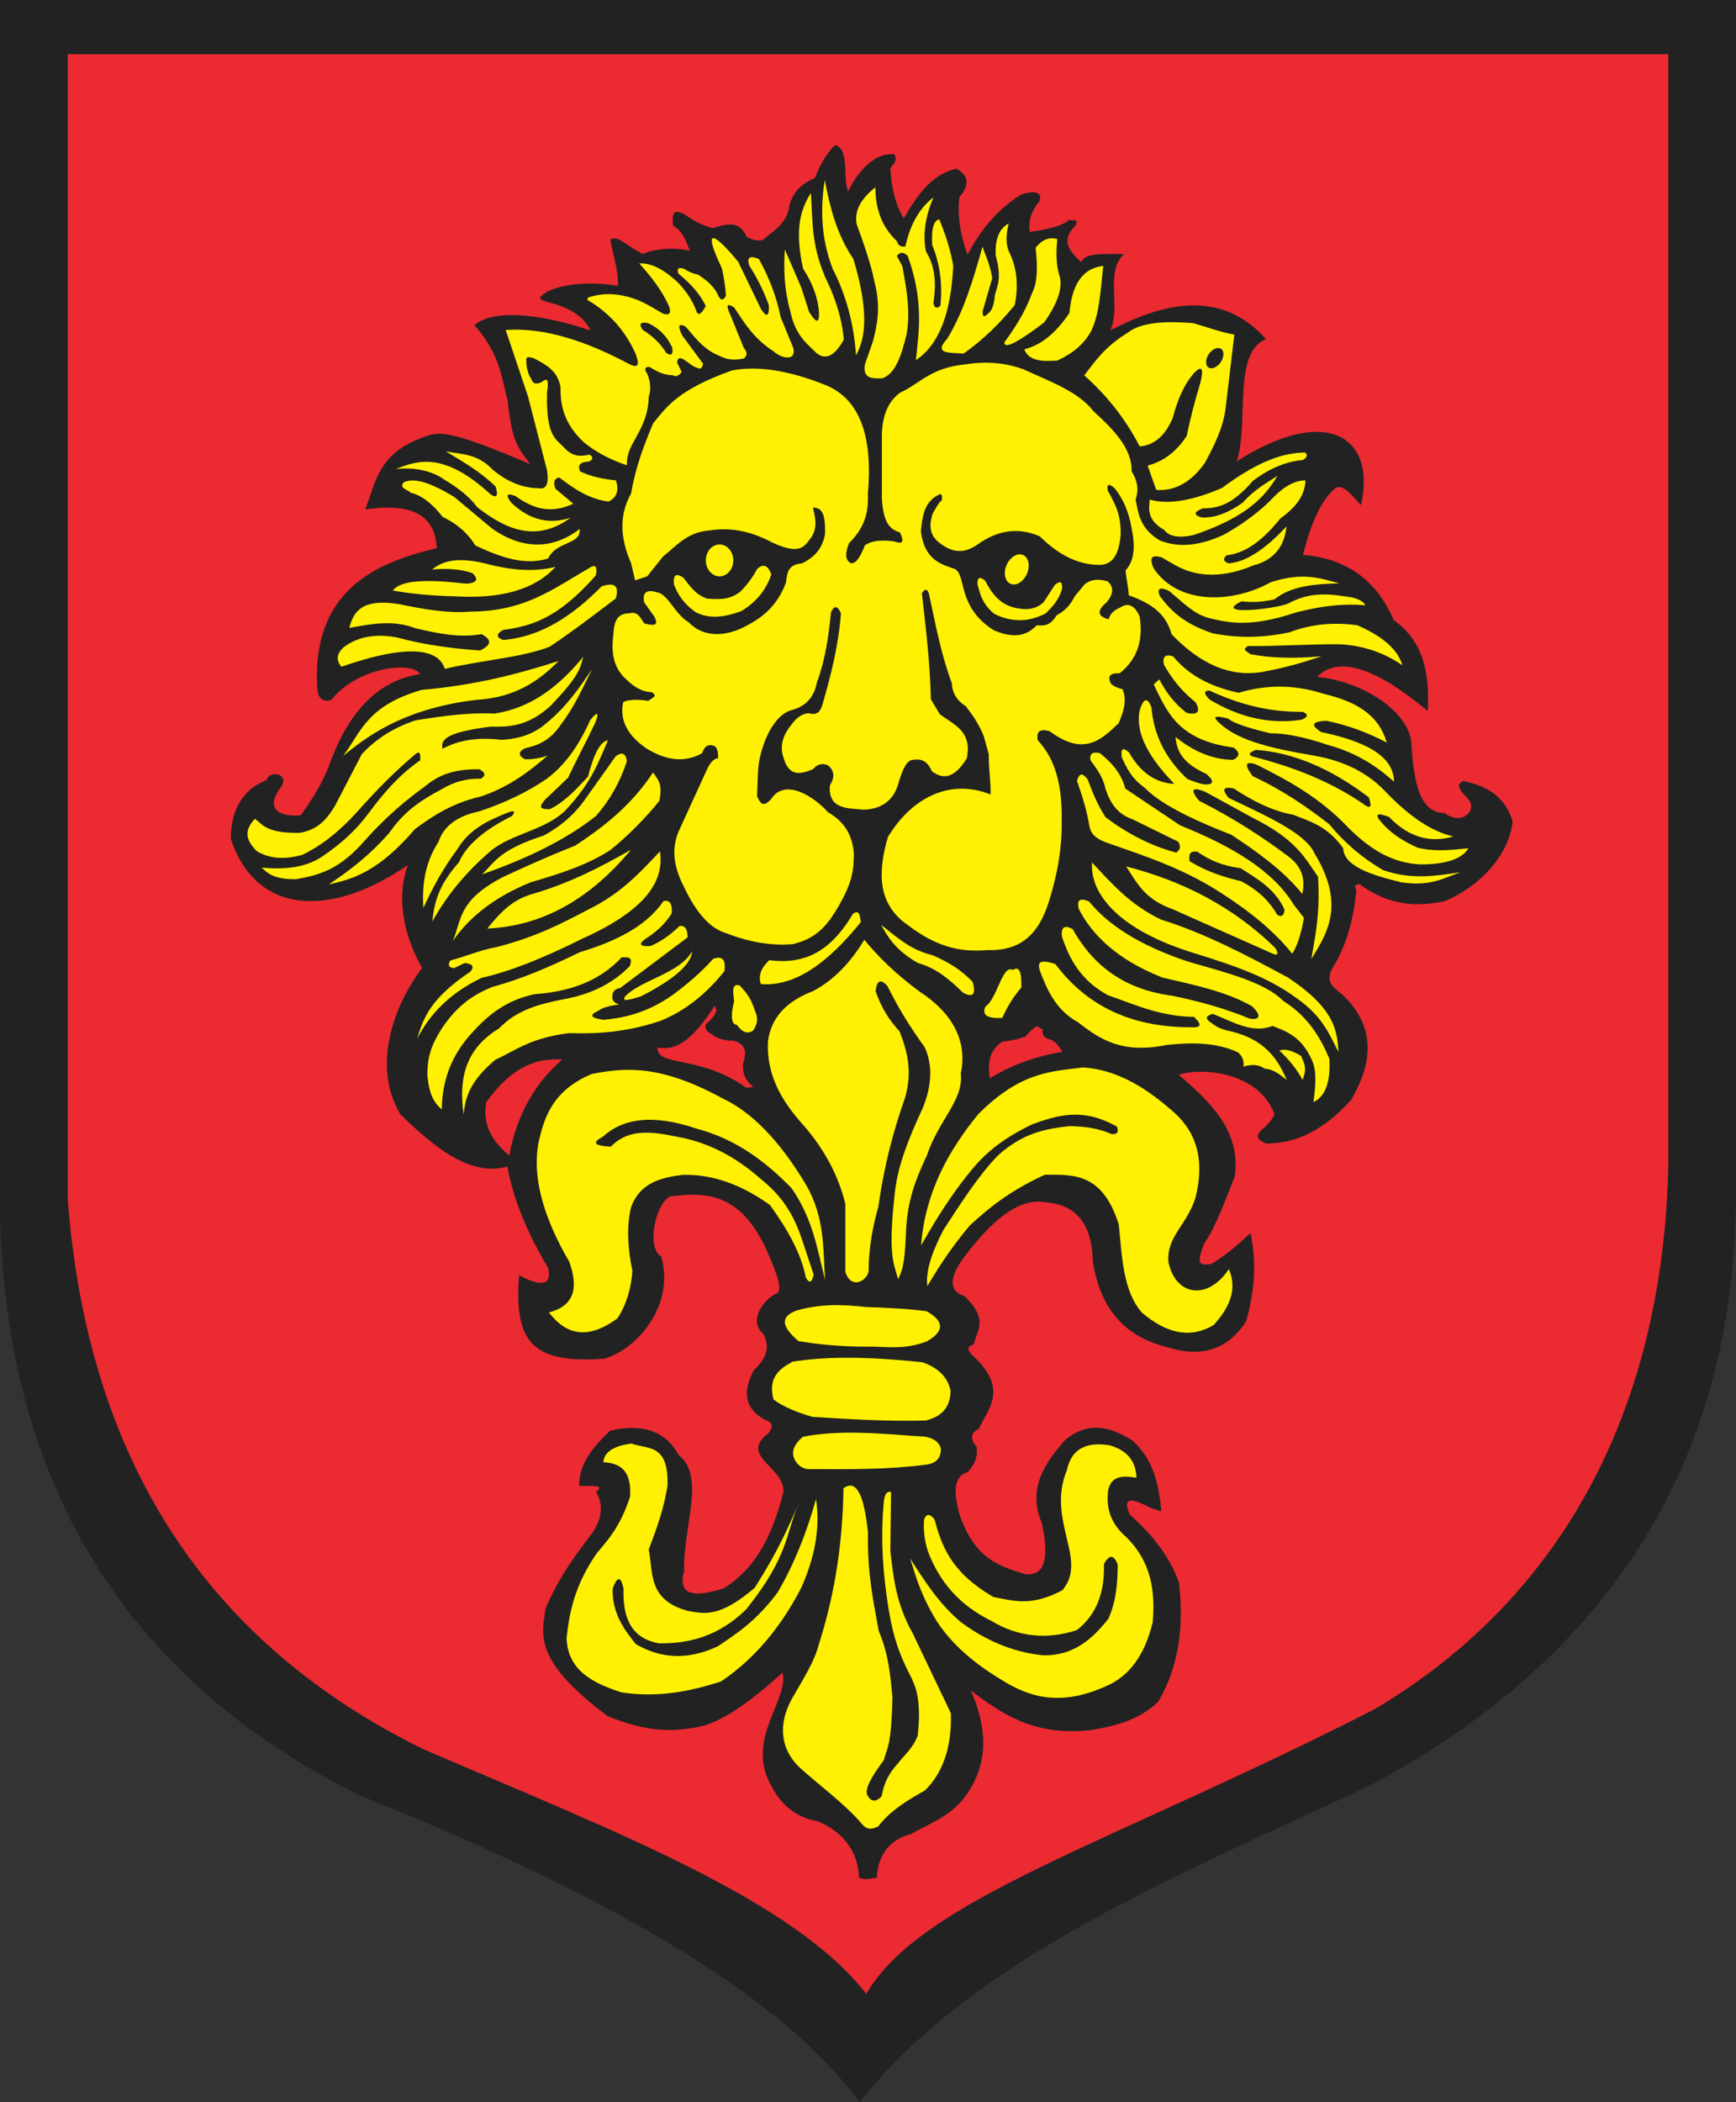 <?xml version="1.0" encoding="ISO-8859-1" standalone="yes"?>
<svg width="558.523" height="676.106">
  <rect width="100%" height="100%" fill="#333333" stroke="none"/>
  <defs> 
    <marker id="ArrowEnd" viewBox="0 0 10 10" refX="0" refY="5" 
     markerUnits="strokeWidth" 
     markerWidth="4" 
     markerHeight="3" 
     orient="auto"> 
        <path d="M 0 0 L 10 5 L 0 10 z" /> 
    </marker>
    <marker id="ArrowStart" viewBox="0 0 10 10" refX="10" refY="5" 
     markerUnits="strokeWidth" 
     markerWidth="4" 
     markerHeight="3" 
     orient="auto"> 
        <path d="M 10 0 L 0 5 L 10 10 z" /> 
    </marker> </defs>
<g>
<path style="stroke:none; fill-rule:evenodd; fill:#222222" d="M 0 0.004L 558.523 0.004L 558.523 383.239C 558.387 468.727 519.055 532.438 440.531 574.379C 372.93 605.684 312.027 631.247 276.543 676.106C 250.148 639.914 190.969 607.579 115.211 577.192C 40.52 539.758 2.117 477.649 0.008 390.856L 0.008 0"/>
<path style="stroke:none; fill-rule:evenodd; fill:#fff101" d="M 204.332 186.637C 203.906 184.817 203.476 182.997 203.047 181.172C 199.789 173.672 198.859 166.172 203.047 158.672C 204.469 150.239 207.199 143.114 210.117 136.172C 214.547 130.735 218.168 125.336 235.512 119.137C 244.18 117.477 254.18 119.344 265.086 123.637C 276.203 127.832 280.918 139.516 279.23 158.676C 279.402 163.832 278.844 169.055 273.125 174.747C 272.137 177.391 271.547 179.872 273.766 181.172C 274.961 181.157 276.262 180.504 278.266 175.387C 279.969 174.141 282.676 173.481 287.586 174.102C 289.734 174.844 291.383 175.024 289.512 171.211C 286.684 170.387 284.148 168.622 283.726 160.282C 283.726 153.317 283.726 146.352 283.726 139.387C 284 133.555 285.644 129.153 289.652 126.25C 295.551 123.665 299.344 118.266 310.402 117.211C 317.715 116.043 323.918 116.782 329.367 118.817C 337.719 122.672 346.926 125.891 351.867 132.317C 358.398 138.25 364.25 144.325 364.082 151.602C 366 154.602 366.426 157.602 365.367 160.602C 366.234 165.25 366.766 169.95 373.082 173.782C 379.476 176.403 386.512 175.375 393.976 171.856C 398.797 169.082 403.617 165.899 408.441 161.25C 412.297 156.997 416.156 154.481 420.012 154.5C 419.828 158.243 418.301 162.168 411.976 166.715C 406.949 172.852 401.516 177.821 394.617 178.61C 393.367 179.731 393.582 180.59 395.258 181.18C 400.672 180.825 406.887 176.86 413.902 169.289C 413.246 175.594 410.09 180.059 403.297 181.825C 393.738 185.832 385.383 185.832 378.223 181.825C 376.723 180.969 375.223 180.114 373.723 179.254C 369.687 178.09 370.102 180.204 371.152 182.789C 379.453 195.063 397.352 193.715 408.762 187.289C 419.496 183.797 424.855 186.098 430.941 187.61C 423.105 187.825 415.457 188.372 410.047 192.75C 405.215 193.829 402.199 193.696 399.441 193.391C 389.133 198.411 413.031 195.622 415.191 193.711C 422.449 190.032 428.59 191.211 434.797 192.106C 437.156 192.618 438.656 193.473 439.297 194.676C 431.062 193.954 423.973 195.231 417.117 196.926C 401.762 202.075 395.07 200.196 388.766 198.727C 384.023 197.418 380.344 193.571 376.297 190.176C 373.566 188.707 371.941 188.977 373.211 191.782C 376.586 196.293 380.707 200.532 390.121 203.672C 398.195 205.286 406.449 205.18 414.871 203.352C 422.156 200.59 429.441 200.075 436.73 201.102C 446.012 205.192 449.844 209.52 451.195 213.957C 445.137 209.813 438.387 207.563 430.945 207.207C 421.84 207.102 410.531 207.895 401.426 207.789C 399.449 209.137 401.215 209.415 402.336 210.418C 409.391 211.731 417.066 211.813 425.156 211.059C 419.316 213.082 412.871 214.942 405.547 216.2C 396.141 217.602 386.613 214.071 376.937 203.985C 375.203 197.77 371.047 194.223 363.172 191.485C 363.066 189.129 362.258 185.77 362.152 183.415C 364.918 180.477 365.312 175.793 364.078 169.915C 363.191 164.696 361.371 160.411 358.617 157.059C 356.801 155.407 356.051 155.622 356.367 157.7C 358.383 161.582 360.746 164.95 360.547 172.165C 360.035 177.446 358.473 182 353.156 181.665C 346.816 181.528 340.586 178.504 334.512 172.485C 328.441 169.872 322.152 170.082 315.547 174.411C 312.078 176.942 308.41 178.743 303.332 175.375C 300.199 173.36 298.176 170.586 300.121 165.09C 301.082 163.465 302.047 161.469 303.012 160.934C 303.371 158.219 302.328 158.856 301.086 159.629C 297.141 162.133 296.726 166.618 296.266 170.879C 297.394 179.446 301.918 181.219 306.551 182.774C 311.367 183.872 307.199 194.797 319.73 202.704C 324.664 204.774 329.422 205.442 333.551 201.098C 335.605 201.215 337.648 201.575 339.976 197.883C 342.254 196.668 344.281 194.864 345.762 191.778C 346.832 190.493 347.902 189.207 348.973 187.922C 351.434 185.989 353.898 186.313 356.363 186.961C 358.398 188.782 358.289 191.032 356.043 193.711C 352.828 196.387 353.043 198.211 356.684 199.176C 357.109 197.461 358.394 196.176 360.539 195.321C 363 193.715 365.035 194.68 366.644 198.211C 367.93 206.032 365.789 212.141 360.219 216.532C 356.41 216.43 356.586 217.969 357.328 219.747C 358.426 220.95 359.812 221.286 361.184 221.672C 362.699 225.668 361.344 229.141 359.898 232.602C 354.316 237.918 348.719 243.403 337.719 235.172C 335.109 234.477 333.269 234.75 333.863 238.063C 340.137 244.778 341.707 253.852 341.578 263.778C 341.742 272.704 340.168 281.473 337.402 290.137C 334.516 299.157 329.492 305.907 317.793 305.567C 310.426 306.106 302.656 305.571 292.078 297.532C 282.269 290.766 282.375 280.555 285.652 269.247C 292.715 257.387 304.863 250.02 318.699 255.504C 318.805 251.325 318.016 246.747 318.121 242.567C 317.586 240.641 317.051 238.711 316.516 236.782C 314.777 232.446 312.746 229.844 310.73 227.141C 307.379 224.985 306.379 222.438 306.23 219.75C 302.726 210.317 300.934 200.536 298.84 190.821C 298.09 188.977 297.34 189.715 296.59 190.821C 297.898 202.176 299.254 213.536 299.48 224.895C 300.441 226.5 301.406 228.106 302.371 229.715C 306.828 233.075 312.852 235.079 311.051 243.856C 307 250.508 303.316 250.735 299.801 248.036C 298.055 244.008 295.602 243.969 293.051 244.5C 291.156 245.332 289.965 248.75 288.875 252.536C 287.504 256.77 284.367 260.18 277.926 260.407C 272.969 259.903 266.285 260.446 267.019 252.536C 268.437 250.278 268.691 248.102 266.379 246.11C 263.937 245.2 262.664 246.161 261.559 247.391C 257.648 249.036 254.008 249.774 252.238 244.18C 251.008 240.887 251.187 237.344 254.488 233.25C 256.062 231.032 257.894 229.477 260.273 229.395C 262.226 229.93 263.551 229.543 264.449 227.145C 267.32 217.286 269.824 207.379 270.555 197.25C 269.484 194.739 268.414 194.633 267.344 196.93C 266.617 204.758 265.441 212.399 262.844 219.43C 261.926 224.297 259.141 227.297 254.488 228.43C 247.976 230.438 244.152 241.649 243.883 248.039C 243.777 250.715 243.672 253.395 243.562 256.075C 244.465 257.926 245.25 260.09 248.062 257.039C 252.621 249.868 262.32 256.579 266.383 261.215C 270.687 263.758 274.172 267.356 274.738 274.715C 274.504 279.289 274.891 283.293 268.633 293.36C 265.84 297.793 262.476 301.891 255.133 303.645C 248.09 304.254 240.902 302.969 233.598 300.11C 228.566 298.657 224.066 293.727 220.098 285.325C 216.969 279.231 215.539 272.989 218.812 266.36C 221.703 260.039 224.598 253.719 227.492 247.395C 228.539 245.184 229.711 243.938 231.027 243.86C 231.066 241.461 230.773 239.399 228.137 239.684C 227.121 239.872 226.371 240.727 225.887 242.254C 220.762 245.098 214.879 245.012 207.887 240.649C 202.226 236.707 199.219 231.946 200.496 225.864C 201.105 225.239 204.461 224.688 208.555 225.407C 210.391 224.122 211.445 223.938 209.816 222.653C 206.027 222.434 203.644 220.575 201.461 218.477C 197.66 215.149 196.551 210.391 197.285 204.657C 197.516 200.895 197.883 197.25 202.426 197.266C 204.969 196.465 206.062 198.555 207.246 200.481C 210.023 201.239 212.234 201.493 210.461 198.231C 209.391 196.731 208.32 195.231 207.246 193.731C 206.641 190.524 208.027 189.45 211.422 190.516C 214.93 191.036 217.137 197.571 221.543 200.102C 226.273 205.114 233.691 205.071 240.992 200.801C 245.969 198.106 250.309 194.274 252.887 187.301C 253.238 184.5 253.32 181.547 258.027 181.196C 261.617 179.442 264.496 176.836 265.418 171.875C 265.723 163.852 263.68 163.403 261.562 163.2C 262.324 166.735 263.324 170.27 260.277 173.805C 258.535 176.153 256.594 178.305 248.387 174.446C 241.996 171.032 235.383 169.465 228.457 170.59C 221.105 171.055 217.738 175.512 213.352 178.946C 211.641 181.086 209.926 183.231 208.211 185.372C 206.926 185.797 205.641 186.227 204.355 186.657L 204.332 186.637zM 231.504 175.102C 233.937 175.102 235.926 177.407 235.926 180.235C 235.926 183.059 233.941 185.368 231.504 185.368C 229.07 185.368 227.082 183.063 227.082 180.235C 227.082 177.411 229.066 175.102 231.504 175.102zM 219.894 185.844C 221.953 188.45 223.742 191.258 227.555 192.555C 231.043 192.692 234.508 193.157 238.215 190.266C 240.301 188.141 242.129 185.758 243.582 183C 245.816 180.977 247.187 182.133 248.16 184.735C 246.359 190.153 242.937 193.821 238.605 196.5C 233.172 198.539 228.062 199.196 223.68 196.813C 220.16 194.286 218.016 191.258 216.809 187.891C 216.629 185.399 217.117 183.907 219.887 185.84L 219.894 185.844zM 316.957 186.758C 319.07 190.938 321.789 194.434 326.672 195.504C 330.363 196.332 333.492 195.903 335.805 193.625C 336.992 191.789 338.18 189.954 339.367 188.122C 341.094 186.653 341.871 187.086 341.695 189.415C 340.684 192.915 338.609 195.204 336.383 197.317C 334.008 198.481 331.527 199.325 328.805 199.454C 325.004 199.516 322.156 198.633 319.738 197.317C 315.867 193.957 315.344 190.993 314.492 187.989C 314.363 185.68 315.18 185.27 316.953 186.758L 316.957 186.758zM 329.156 178.504C 330.953 179.289 331.504 182.012 330.387 184.563C 329.269 187.11 326.894 188.547 325.094 187.754C 323.297 186.969 322.746 184.247 323.863 181.696C 324.98 179.149 327.359 177.715 329.156 178.504zM 366.695 143.602C 361.93 134.391 355.832 126.946 348.828 120.707C 352.394 116.149 355.355 111.59 362.785 107.028C 366.273 104.332 372.32 102.938 384.004 103.957C 388.84 105.352 393.027 106.934 397.125 107.586C 396.195 115.403 395.266 123.219 394.336 131.036C 393.59 137.61 390.648 143.27 387.637 148.903C 383.172 155.137 377.961 158.02 372.004 157.555C 371.074 154.95 370.144 152.344 369.215 149.739C 373.726 148.532 378.008 145.926 381.777 140.247C 382.937 134.805 384.336 129.129 386.242 122.938C 387.355 118.286 386.609 117.356 384.012 120.149C 380.406 124.426 378.687 129.36 377.312 134.387C 374.699 140.633 371.004 143.161 366.703 143.598L 366.695 143.602zM 392.859 112.204C 393.91 112.922 393.852 114.848 392.734 116.493C 391.613 118.137 389.84 118.891 388.785 118.172C 387.734 117.457 387.793 115.528 388.914 113.883C 390.035 112.239 391.809 111.485 392.863 112.204L 392.859 112.204zM 369.883 160.676C 376.129 162.457 384.074 160.852 393.18 156.926C 405.203 147.973 413.289 145.575 419.957 145.547C 420.758 146.348 420.492 147.153 419.156 147.957C 413.801 148.403 408.445 150.633 403.09 154.649C 396.391 162.524 391.574 163.497 387.023 163.485C 384.035 164.641 383.902 165.625 386.625 166.43C 391.242 166.629 395.617 164.625 399.879 161.614C 403.312 157.696 407.18 155.485 410.988 153.047C 407.031 159.633 401.402 166.196 384.078 172.059C 379.305 173.129 376.137 172.59 374.574 170.454C 369.008 167.196 369.629 163.938 369.891 160.68L 369.883 160.676zM 271.969 409.118C 271.969 401.797 271.969 394.477 271.969 387.153C 269.82 378.489 265.594 370.082 258.609 362.02C 251.812 354.512 246.605 346.211 247.062 335.075C 247.965 327.528 252.797 322.094 261.555 318.774C 267.969 315.379 273.48 309.868 278.082 302.247C 282.629 307.832 288.402 313.418 295.969 319C 306.387 325.719 311.371 334.93 309.102 345.266C 310.098 353.786 302.094 360.055 298.234 371.532C 294.926 378.668 291.707 385.938 291.441 397.344C 291.035 407.528 289.976 409.204 288.953 411.383C 287.621 406.61 285.797 403.789 287.598 386.477C 288.176 380.004 288.984 373.204 296.879 356.36C 299.48 349.872 300.387 343.379 297.555 336.887C 292.988 330.606 288.914 324.079 285.555 317.188C 283.367 314.7 282.086 315.227 281.707 318.774C 283.363 323.676 285.93 327.981 289.402 331.68C 291.824 337.864 293.641 344.352 291.211 352.965C 287.551 363.344 284.457 374.665 282.609 388.063C 280.762 394.551 279.476 401.422 279.441 409.122C 278.309 412.528 273.703 414.422 271.969 409.122L 271.969 409.118zM 325.863 311.969C 322.469 310.008 320.883 321.176 317.035 323.743C 315.828 326.457 317.637 327.665 322.469 327.364C 324.203 323.516 326.242 320.27 328.582 317.629C 328.73 313.102 328.133 310.457 325.867 311.969L 325.863 311.969zM 283.516 297.477C 285.691 301.551 288.25 305.625 295.289 309.704C 301.254 311.356 305.629 315.133 309.777 319.211C 312.812 320.907 314.133 320.153 312.945 315.817C 309.324 311.93 304.871 309.289 300.039 307.215C 292.598 305.418 288.375 301.207 283.512 297.481L 283.516 297.477zM 247.512 308.801C 261.156 310.637 268.668 303.504 274.457 293.856C 275.965 292.801 276.644 293.407 276.945 296.571C 266.437 309.571 255.906 317.383 244.793 316.497C 243.891 313.93 244.793 311.364 247.508 308.801L 247.512 308.801zM 238 316.954C 239.656 318.938 241.32 320.122 242.98 325.332C 243.961 327.368 243.734 329.407 242.305 331.446C 240.57 332.649 238.832 332.047 237.098 329.637C 235.289 329.489 234.988 326.922 236.195 321.942C 235.84 319.125 235.289 316.082 238.004 316.961L 238 316.954zM 296.344 400.532C 297.695 383.399 305.102 370.18 314.695 358.375C 328.41 344.594 338.262 344.625 348.492 343.293C 358.789 344.02 367.633 349.106 376.109 356.375C 383.832 362.551 388.07 371.153 384.648 385.086C 381.918 394.051 375.191 397.688 375.926 405.981C 378.285 416.883 388.582 418.336 395.367 408.161C 397.547 413.309 397 419.059 390.461 426.149C 382.769 430.735 375.078 428.707 367.387 422.153C 361.289 415.235 361.008 404.247 359.937 393.809C 354.684 377.094 345.332 377.786 336.137 377.821C 324.332 383.27 317.922 388.723 311.969 394.172C 305.5 401.934 301.875 407.805 298.34 413.614C 297.781 408.844 299.809 402.637 303.609 395.442C 309.328 386.676 315.016 377.754 321.234 371.457C 329.387 364.196 336.59 363.094 343.766 362.192C 348.574 362.204 353.246 362.782 357.574 364.735C 359.391 364.915 359.996 364.129 359.391 362.375C 348.32 356.036 340.09 358.7 331.953 361.653C 318.207 368.352 313.91 374.524 309.059 380.731C 303.91 387.633 300.035 394.118 296.34 400.536L 296.344 400.532zM 176.621 422.09C 185.184 419.872 185.953 413.754 183.184 405.868C 174.48 390.926 170.906 377.618 173.531 366.278C 175.445 358.165 178.59 350.434 190.332 345.422C 200.945 343.344 212.293 342.274 232.238 353.145C 241.5 357.422 250.527 366.372 259.273 380.954C 265.453 391.602 264.766 401.563 265.453 411.661C 262.949 401.813 261.539 391.965 254.641 382.114C 246.047 373.262 236.328 366.184 224.129 362.997C 209.918 358.153 200.293 359.731 193.809 365.696C 190.336 367.497 191.234 368.528 196.512 368.786C 202.984 362.106 211.691 364.36 220.266 366.086C 230.113 368.368 237.84 373.133 244.598 379.024C 249.621 383.133 254.449 388.02 257.922 398.336C 259.207 402.196 260.496 406.059 261.781 409.922C 261.203 412.559 260.367 412.883 259.273 410.887C 257.73 403.102 253.352 395.309 247.687 387.52C 238.773 381.165 229.437 377.528 219.492 377.864C 212.473 378.754 205.965 380.485 203.078 388.098C 201.566 394.165 201.887 401.149 203.461 408.762C 203.059 414.329 201.609 419.481 198.637 424.02C 190.332 430.133 182.867 430.391 176.621 422.09zM 256.191 421.512C 264.305 419.188 271.512 419.579 278.594 420.356C 285.769 420.579 292.465 420.965 298.098 421.707C 303.824 424.922 303.891 428.141 298.289 431.36C 291.609 433.997 286.301 433.204 280.715 433.098C 269.726 433.2 263.269 432.297 256.961 431.36C 250.621 426.051 251.715 423.219 256.191 421.512zM 255.031 437.93C 264.371 436.473 276.582 435.977 296.746 438.122C 301.812 439.868 304.871 442.872 305.82 447.196C 305.789 453.02 302.57 455.661 297.902 456.852C 284.621 457.207 273.098 456.395 261.402 455.696C 256.543 454.282 252.168 452.543 248.852 450.098C 247.035 443.137 250.644 440.243 255.031 437.934L 255.031 437.93zM 258.316 462.071C 271.449 459.602 284.578 461.25 297.711 462.071C 300.672 462.649 302.344 464 302.73 466.125C 302.543 470.059 300.094 470.829 297.324 471.145C 285.289 472.645 273.25 472.559 261.211 472.497C 258.957 472.688 257.223 471.856 255.996 469.989C 254.164 467.063 255.516 464.485 258.312 462.071L 258.316 462.071zM 194.109 470.293C 194.34 467.047 197.355 465.036 203.156 464.262C 208.223 466.188 215.184 464.102 214.754 477.715C 213.613 485.465 211.129 491.872 208.723 498.36C 210.187 505.887 208.418 514.559 221.25 518.079C 226.469 518.957 231.293 520.504 242.824 510.657C 250.707 498.133 253.082 492.231 257.207 483.051C 252.73 492.618 254.293 499.895 240.039 517.618C 231.379 526.125 221.867 528.676 211.969 528.52C 204.934 527.247 200.215 522.684 200.602 510.891C 199.754 506.872 198.594 506.872 197.125 510.891C 196.883 518.395 200.441 523.731 204.547 528.754C 212.492 533.411 221.191 534.071 230.992 529.45C 237.289 525.153 243.316 521.399 250.246 512.051C 255.656 502.774 259.602 492.645 262.539 482.125C 263.699 489.934 262.926 498.903 257.902 510.426C 251.098 523.649 242.437 533.778 231.922 540.817C 222.008 543.989 211.684 546.079 199.906 544.293C 190.769 541.289 182.719 537.352 182.277 526.895C 183.195 518.469 184.891 509.809 192.019 499.52C 195.773 495.067 199.566 490.93 202.691 481.426C 203.309 473.192 199.676 470.485 194.109 470.293zM 271.363 478.645C 271.105 498.055 268.07 514.293 263.476 528.754C 262.086 534.204 258.762 539.465 254.894 546.153C 250.027 554.813 251.34 562.622 256.98 568.192C 263.707 574.364 271.656 579.911 277.629 586.981C 279.406 588.758 280.719 588.137 282.5 587.442C 286.359 582.411 291.852 579.012 297.578 575.844C 303.453 570.047 306.238 561.77 305.93 551.024C 301.832 542.442 297.734 533.856 293.637 525.274C 288.203 515.594 287.461 507.25 286.445 498.829C 286.519 492.489 286.598 486.149 286.676 479.805C 285.672 479.649 284.742 479.872 284.359 482.821C 283.434 492.407 283.742 502.618 285.285 513.442C 286.828 524.977 288.918 530.539 291.082 535.25C 293.461 540.75 296.832 543.477 295.258 558.215C 293.637 562.391 291.082 564.247 288.996 567.028C 286.406 569.77 284.394 573.094 283.66 577.7C 281.883 579.555 280.414 579.555 279.254 577.7C 277.824 575.922 280.219 571.59 284.355 566.102C 285.434 561.93 286.746 561.778 287.137 545.918C 286.457 539 285.934 532.122 282.73 524.575C 281.031 515.145 279.027 506.309 279.254 493.024C 277.941 479.684 275.156 475.895 271.367 478.641L 271.363 478.645zM 300.621 488.582C 303 497.079 305.738 505.563 319.648 513.637C 325.934 514.747 331.605 516.887 341.848 511.418C 343.988 508.536 345.984 505.438 343.434 495.723C 341.766 488.465 339.769 481.286 343.277 472.731C 344.562 466.832 348.434 463.516 356.914 464.805C 362.566 466.391 365.473 469.879 365.633 475.27C 361.508 474.579 357.75 474.52 356.598 478.915C 355.781 484.465 356.937 489.75 362.461 494.454C 370.539 502.539 371.676 511.946 370.863 521.727C 368.195 532.813 363.016 539.129 356.117 542.18C 340.773 549.184 330.695 545.665 321.707 539.961C 311.691 533.844 305.191 527.477 301.094 520.934C 296.269 512.899 294.656 507.153 292.852 501.274C 297.562 508.676 302.336 516.032 309.184 521.727C 316.914 527.446 325.5 531.278 335.348 532.352C 344.941 532.711 351.23 527.454 356.598 520.618C 359.191 514.805 359.559 508.989 359.609 503.176C 358.344 499.954 356.859 499.899 355.172 503.02C 355.434 511.883 352.953 519.207 346.453 524.266C 337.152 527.329 327.742 526.641 318.863 521.254C 309.336 516.559 302.332 509.305 298.41 498.579C 297.383 495.118 297.062 491.786 297.301 488.75C 297.984 486.797 299.098 486.743 300.629 488.594L 300.621 488.582zM 213.488 289.786C 207.797 298.067 197.918 302.805 186.519 306.254C 177.437 310.672 168.199 314.793 158.234 317.454C 152.863 319.75 147.492 322.762 142.121 330.793C 139.605 334.915 137.332 338.836 137.519 346.11C 138.039 351.461 139.41 354.536 142.121 356.813C 142.258 348.661 144.449 340.645 151.164 332.93C 156.254 327.215 161.949 321.942 171.883 319.754C 183.043 318.989 192.789 315.692 200.004 307.895C 201.582 308.008 203.859 307.305 202.633 310.696C 197.812 315.606 191.344 319.559 181.254 321.399C 173.523 322.872 166.066 324.899 160.531 330.786C 149.43 337.493 147.566 347.348 149.184 358.457C 149.609 353.247 151.027 347.813 159.379 340.832C 166.203 337.688 170.539 333.86 183.059 332.27C 192.156 332.559 201.641 331.985 212.496 328.321C 220.223 325.192 227.074 319.868 233.051 312.344C 233.598 308.614 232.394 307.293 229.434 308.391C 225.543 312.782 221.047 316.571 216.277 320.086C 208.414 325.59 201.23 327.321 194.242 327.989C 189.969 327.442 189.422 326.454 192.598 325.024C 194.437 323.665 196.863 323.473 199.176 323.051C 198.348 322.684 197.402 322.547 197.039 321.243C 196.766 319.211 197.586 318.059 199.504 317.786C 206.738 312.352 213.973 306.915 221.211 301.481C 221.211 298.739 220.336 297.528 218.582 297.86C 215.457 300.879 212.332 303.02 209.207 304.282C 205.976 304.446 205.371 303.735 207.398 302.141C 210.66 300.055 213.73 297.586 216.113 293.743C 216.332 290.668 215.457 289.352 213.484 289.793L 213.488 289.786zM 201.152 320.422C 206.336 315.086 218.617 313.141 222.695 305.93C 222.383 309.766 217.969 314.391 206.25 320.422C 200.426 322.348 200.375 321.579 201.152 320.422zM 134.219 334.094C 138.246 326.122 144.769 319.395 154.937 314.493C 163.707 312.516 174.453 308.344 187.172 301.977C 208.141 292.59 213.734 283.2 212.332 273.813C 205.918 280.657 199.562 287.528 189.144 292.59C 181.031 296.825 172.684 301.282 159.707 304.614C 154.773 305.434 149.84 307.633 144.906 308.895C 143.976 310.375 144.359 311.2 146.055 311.364C 147.203 310.817 148.355 310.266 149.508 309.719C 152.082 309.993 152.684 310.926 151.316 312.516C 138.352 321.165 136.109 327.665 134.215 334.094L 134.219 334.094zM 413.969 347.348C 411.105 340.348 406.617 334.321 396.336 331.774C 394.07 331.313 391.848 330.711 389.949 329.133C 387.637 327.747 387.73 326.727 390.226 326.075C 396.613 328.657 403 332.524 409.383 329.965C 414.059 331.684 418.691 333.571 421.875 340.532C 423.73 344.004 423.312 349.102 422.566 354.434C 426.637 352.559 428.07 347.598 427.703 340.532C 424.711 333.418 420.66 326.789 412.848 321.899C 406.766 315.747 394.016 312.707 382.168 309.247C 366.457 303.989 356.461 297.407 350.375 289.918C 348.152 289.032 346.297 288.704 347.047 292.282C 351.324 300.641 359.332 308.625 373.98 314.391C 384.394 316.797 394.531 318.926 402.719 323.567C 405.726 326.301 405.68 328.2 402.027 327.598C 394.312 324.379 385.512 321.934 377.039 320.231C 361.676 318.215 351.59 310.473 345.109 298.817C 342.473 297.383 341.316 298.172 341.641 301.18C 344.086 308.516 347.742 315.356 356.496 320.09C 365.137 323.067 373.066 326.883 384.125 327.039C 387.469 330.243 385.613 330.52 383.016 330.375C 363.301 330.399 349.281 323.028 339.562 310.075C 333.762 308.122 333.816 310.071 334.703 312.575C 337.102 318.973 340.059 325.051 346.918 328.844C 353.703 334.082 360.738 339.067 375.379 336.075C 383.465 335.207 391.312 335.227 398.285 338.438C 400.047 339.965 400.184 341.497 400.09 343.024C 402.355 342.418 404.625 342.094 406.891 343.715C 409.785 343.848 411.836 345.672 413.969 347.329L 413.969 347.348zM 411.609 337.895C 414.629 340.696 417.195 343.801 419.105 347.348C 419.609 345.348 420.805 343.938 418.551 339.563C 415.199 337.547 413.113 337.317 411.609 337.895zM 351.352 277.403C 357.539 284.008 363.547 291.004 373.562 295.758C 387.434 300.063 400.879 307.11 414.379 314.391C 429.359 324.329 430.219 331.364 430.621 338.309C 427.602 332.516 425.418 326.723 417.016 320.93C 408.363 314.575 398.551 310.969 383.973 306.469C 360.613 299.301 350.629 287.911 351.348 277.407L 351.352 277.403zM 362.32 278.657C 365.695 283.786 368.172 289.215 377.312 292.422C 388.047 297.196 398.785 301.969 409.523 306.743C 411.094 307.434 411.371 306.832 410.355 304.938C 396.863 291.715 380.625 283.352 362.32 278.657zM 350.797 244.446C 350.519 242.407 351.535 241.668 353.852 242.223C 358.246 245.653 360.976 249.454 362.043 253.625C 367.918 257.563 373.797 261.504 379.672 265.442C 395.98 272.008 409.504 279.868 416.184 290.887C 417.293 292.321 418.402 293.758 419.516 295.196C 418.637 300.34 417.387 304.184 415.769 306.735C 411.305 301.196 405.102 295.309 395.086 288.661C 381.672 279.461 368.691 275.465 355.656 270.864C 353.219 269.922 351.102 268.661 350.519 265.86C 349.656 260.469 348.105 255.766 346.496 251.122C 347.422 247.961 348.668 249.032 349.965 250.707C 351.41 254.739 353.098 258.77 355.656 262.805C 362.422 267.926 370.176 272.051 378.426 274.207C 379.949 273.188 379.812 272.122 379.117 270.731C 374.215 268.325 369.309 265.911 364.402 263.5C 359.289 261.754 357.066 257.977 355.656 253.629C 354.816 249.789 352.773 247.157 350.797 244.454L 350.797 244.446zM 382.73 276.985C 388.457 280.438 393.894 282.153 399.25 283.379C 403.945 285.856 408.062 289.149 410.91 294.223C 412.562 295.188 413.094 294.188 413.269 292.555C 410.367 286.028 404.656 282.711 399.109 279.207C 393.234 278.493 388.883 276.497 385.226 273.926C 382.535 273.551 382.449 275.125 382.73 276.985zM 203.023 273.274C 193.238 278.922 183.055 284.079 171.461 287.473C 164.48 289.399 160.582 293.973 156.777 298.629C 174.746 297.848 190.008 288.93 203.023 273.274zM 145.637 302.688C 151.465 294.286 160 288.102 170.785 283.754C 179.75 281.102 188.668 278.375 196.269 273.446C 201.898 269.039 208.32 262.418 212.133 257.555C 213.258 252.004 211.684 250.825 210.109 248.426C 203.391 258.668 194.555 265.743 185.129 271.922C 175.875 275.625 168.82 278.821 161.836 282.063C 147.016 289.758 148.633 296.02 145.637 302.688zM 155.086 281.219C 159.203 277.172 160.801 273.243 175 268.711C 179.219 266.293 183.437 263.481 187.656 257.895C 191.144 252.997 194.633 248.09 198.121 243.188C 200.199 241.723 201.383 242.289 201.664 244.875C 199.613 251.157 196.461 257.075 191.707 262.454C 181.961 270.188 169.332 276.188 155.082 281.219L 155.086 281.219zM 195.598 238.11C 192.598 244.965 190.406 251.528 182.266 260.254C 175.898 266.989 164.73 268.004 157.961 273.606C 150.086 280.309 143.785 287.918 139.059 296.426C 139.738 290.84 140.621 285.188 147.664 277.325C 149.969 271.918 155.652 266.957 164.711 262.45C 165.891 260.93 165.496 260.536 163.531 261.27C 157.297 263.805 151.129 266.469 147.16 273.102C 142.434 279.411 139.113 285.723 136.191 292.036C 135.809 284.938 136.508 277.836 141.082 270.735C 142.769 265.665 147.156 262.395 154.246 260.93C 162.516 258.172 169.66 254.735 175.68 250.622C 181.305 246.567 186.031 240.254 189.855 231.688C 192.105 228.704 192.891 229.039 191.543 232.364C 188.73 238.336 185.582 244.141 182.769 250.114C 180.352 252.422 177.934 254.731 175.512 257.043C 172.492 260.325 174.836 260.188 176.859 260.254C 181.578 257.989 185.371 253.868 189.18 249.774C 191.09 242.282 193.23 238.391 195.594 238.11L 195.598 238.11zM 82 263.297C 84.68 265.477 86.187 268.02 96.344 267.86C 102.426 266.911 105.348 263.188 107.82 259.071C 110.687 253.551 113.559 248.028 116.426 242.504C 120.586 238.11 125.875 234.278 133.641 231.688C 142.305 230.278 150.914 229.094 159.125 229.493C 170.91 227.719 179.91 220.676 187.648 211.235C 186.66 214.5 187.055 216.672 177.184 226.954C 169.82 233.688 163.777 233.809 157.773 233.715C 143.18 235.524 141.66 238.102 142.418 240.813C 147.238 238.168 153.344 236.985 161.32 237.942C 167.879 237.622 172.422 235.563 175.836 232.536C 182.219 227.332 186.406 221.243 190.519 215.125C 187.531 221.039 185.055 226.957 180.562 232.875C 176.965 238.293 172.969 239.754 168.918 240.649C 166.668 241.832 166.668 243.016 168.918 244.196C 171.336 244.25 173.754 243.86 176.176 243.016C 169.891 248.508 163.113 253.415 154.57 256.2C 145.562 258.278 139.32 262.336 133.473 266.68C 121.926 280.153 113.715 282.75 105.793 284.43C 112.316 280.086 118.844 275.2 125.371 267.696C 130.359 260.461 136.184 256.989 142.078 253.836C 146.297 251.274 150.516 250.317 154.734 250.457C 156.363 249.446 156.195 248.434 154.23 247.418C 144.035 247.301 140.004 250.266 136.172 253.332C 127.277 259.75 121.371 265.793 116.086 271.758C 108.273 280.2 101.777 281.586 95.328 282.743C 88.793 282.915 86.207 281.114 84.191 279.024C 91.98 279.786 99.07 278.997 104.613 274.801C 109.973 271.141 114.781 266.743 118.789 261.278C 123.226 255.36 128.008 249.555 135.16 244.543C 135.437 241.954 134.824 241.391 133.305 242.856C 127.566 247.645 121.379 253.786 114.738 261.282C 109.676 266.832 104.051 271.676 97.187 274.973C 92.352 276.227 87.512 276.594 82.672 273.793C 77.93 269.168 79.512 266.129 82 263.313L 82 263.297zM 110.355 243.18C 116.168 235.532 117.855 227.024 135.672 221.879C 152.762 220.391 166.687 216.786 179.723 212.582C 173.273 219.133 165.535 224.403 153.223 225.09C 132.422 227.586 120.332 234.809 110.352 243.176L 110.355 243.18zM 109.852 214.442C 125.941 208.778 140.527 206.754 143.102 215.118C 155.785 212.165 167.84 211.497 176.855 207.989C 184.867 202.622 191.812 197.262 198.121 192.465C 199.301 188.465 197.785 187.168 193.566 188.579C 184.172 198.075 173.934 204.891 161.836 205.821C 159.586 204.977 159.586 203.907 161.836 202.61C 170.359 201.383 179.105 199.434 191.711 185.032C 192.273 182.047 191.488 181.313 189.352 182.836C 178.297 189.125 169.125 196.602 151.543 196.696C 144.176 197.321 136.41 195.969 128.59 194.332C 116.41 192.344 113.723 196.688 112.387 201.938C 119.387 200.704 126.359 199.207 133.82 202.106C 140.562 203.586 147.254 205.243 154.918 203.965C 158.348 205.711 158.18 207.457 154.414 209.204C 145.469 208.586 136.523 207.403 127.578 204.981C 120.223 203.661 114.738 205.008 110.531 208.192C 108.281 210.274 108.059 212.36 109.859 214.446L 109.852 214.442zM 126.391 189.926C 132.352 190.993 138.992 191.614 146.309 191.782C 161.383 192.68 172.187 189.528 178.715 182.317C 171.516 184.063 164.312 183.329 157.109 181.473C 147.797 178.997 142.508 180.235 139.051 183.161C 143.578 182.77 147.965 182.938 152.047 184.344C 154.07 186.372 153.394 187.497 150.023 187.723C 138.348 186.364 129.062 186.321 126.394 189.918L 126.391 189.926zM 129.937 155.102C 133.562 153.383 139.359 155.692 146.141 159.832C 150.191 163.211 154.242 166.594 158.293 169.973C 167.969 176.789 177.699 176.844 186.48 170.141C 186.984 175.325 179.055 173.915 176.355 179.606C 169.07 181.95 161.082 179.356 152.894 175.383C 150.789 171.946 147.691 168.789 142.434 166.254C 139.004 161.887 135.57 159.239 132.137 158.481C 131.437 157.598 128.066 156.95 129.945 155.102L 129.937 155.102zM 310.016 113.727C 316.762 108.934 321.973 103.633 326.488 98.094C 327.555 92.512 327.465 86.926 324.812 81.344C 323.32 78.184 323.789 75.02 324.535 71.852C 321.84 73.34 320.07 76.227 320.348 82.18C 322.41 89.532 320.824 91.95 320.07 95.02C 319.848 98.063 319.102 100.02 317.84 100.883C 316.59 102.161 316.031 101.883 316.168 100.047C 317.191 96.512 318.215 92.977 319.238 89.438C 318.496 84.875 316.844 81.622 316.098 79.297C 313.07 90.239 309.883 100.567 304.723 108.981C 299.941 114.133 306.074 113.332 310.027 113.723L 310.016 113.727zM 323.141 110.098C 326.508 105.446 329.746 100.579 332.074 94.184C 333.809 90.907 333.879 85.719 333.187 79.668C 335.055 77.375 337.254 76.055 340.164 76.879C 339.793 80.973 339.637 85.067 341 89.161C 341.898 93.079 339.926 98.028 335.976 103.676C 328.363 109.454 323.129 112.633 323.133 110.098L 323.141 110.098zM 329.562 112.332C 334.918 111.024 339.758 107.114 344.078 100.606C 344.945 90.614 348.898 86.172 354.965 85.532C 354.086 92.848 353.863 100.692 351.059 106.469C 348.598 110.997 344.711 113.856 340.172 115.961C 335.332 116.313 330.926 116.145 329.562 112.332zM 260.875 62.075C 261.551 70.649 260.809 78.375 265.621 89.434C 268.551 95.387 270.785 101.809 271.48 109.254C 268.316 114.93 265.152 116.137 261.988 112.883C 258.91 109.934 255.734 107.27 254.172 99.762C 252.359 93.25 252.082 86.735 252.5 80.219C 254.266 84.313 256.035 88.407 257.805 92.5C 258.641 95.106 259.476 97.711 260.316 100.317C 262.828 104.411 263.852 104.039 263.387 99.204C 262.832 94.922 261.156 90.641 258.363 86.36C 255.465 73.125 257.797 67.086 260.875 62.071L 260.875 62.075zM 275.394 114.286C 278.699 108.52 279.441 99.493 274.559 83.297C 269.156 75.297 267.016 66.641 265.348 57.891C 263.906 67.055 264.094 76.457 267.859 86.368C 272.23 94.926 274.746 104.235 275.394 114.286zM 294.664 115.809C 301.742 111.2 305.949 101.434 306.687 85.45C 305.766 80.086 304.105 75.215 302.18 70.52C 300.113 71.02 299.656 74.282 299.926 78.797C 302.574 85.321 303.242 91.844 302.555 98.368C 301.305 99.372 300.551 99.036 300.301 97.368C 301.457 90.114 300.434 84.844 297.922 80.934C 296.766 75.301 297.789 69.465 300.301 63.497C 295.523 67.165 292.726 72.622 291.285 79.301C 289.742 79.426 288.863 78.883 288.656 77.672C 283.312 72.614 281.644 66.633 281.644 60.235C 276.805 64.039 274.801 68.012 275.633 72.153C 277.898 78.383 280.137 84.614 281.394 90.844C 283.437 98.891 282.219 104.317 280.894 109.661C 280.019 112.168 279.141 114.676 278.266 117.188C 277.527 121.977 280.766 121.692 283.777 121.704C 288.082 120.336 290.043 114.27 291.668 107.528C 292.976 100.211 291.676 92.891 290.293 85.575C 289.711 84.489 289.125 83.403 288.539 82.317C 289.539 80.981 290.707 80.981 292.043 82.317C 297.137 96.532 295.715 106.036 294.672 115.813L 294.664 115.809zM 377.453 211.129C 381.738 216.282 387.973 220.539 398.496 222.817C 406.617 220.418 415.488 219.821 426.012 223.176C 435.457 225.461 443.43 229.329 446.156 238.821C 439.922 235.524 433.445 233.188 426.734 231.809C 421.019 232.102 422.465 233.665 424.937 235.403C 442.773 239.118 448.41 244.813 448.496 251.411C 442.984 246.442 436.449 242.11 427.094 239.539C 420.129 237.184 413.777 235.801 408.769 235.844C 402.004 234.262 396.988 232.676 395.082 231.09C 389.019 229.586 390.934 231.36 393.105 233.247C 399.422 238.586 410.195 240.813 421.344 242.778C 430.543 244.215 438.996 247.45 445.805 254.645C 452.637 261.747 459.773 267.204 467.566 269.032C 459.953 271.247 453.059 269.149 446.883 262.739C 443.109 261.301 442.207 261.782 444.187 264.176C 447.84 268.497 451.918 270.711 456.059 272.625C 461.848 274.028 467.121 273.356 472.422 272.805C 470.445 276.219 465.348 277.957 457.137 278.02C 447.469 277.606 440.422 272.688 434.117 266.512C 424.723 256.528 414.441 250.989 404.082 245.829C 400.605 244.692 400.246 245.946 403.004 249.602C 413.32 254.454 420.691 259.731 427.644 265.067C 432.441 270.942 438.195 275.856 444.91 279.813C 454.25 283.079 462.035 281.665 469.91 280.532C 464.488 282.309 460.531 285.184 450.848 283.766C 441.004 281.375 432.359 278.559 432.144 272.797C 427.098 265.735 421.5 264.141 415.957 262.008C 409.332 260.813 403.039 257.633 396.894 253.559C 394.371 253.133 392.508 253.192 395.277 256.614C 407.352 262.332 420.012 268.024 422.793 274.239C 432.66 290.395 427.519 299.516 421.894 308.411C 423.172 300.86 424.762 294.008 424.051 281.973C 419.773 275.899 417.066 269.981 402.828 262.911C 397.793 260.153 392.758 257.395 387.723 254.637C 383.469 252.961 382.809 253.918 385.746 257.512C 396.812 263.106 406.391 269.297 415.062 275.856C 419.691 279.75 419.684 283.649 419.019 287.543C 412.91 279.985 404.695 274.114 396.18 268.481C 378.902 261.735 372.133 257.239 368.301 253.375C 363.828 250.141 362.469 246.903 360.93 243.665C 360.512 240.727 361.289 240.188 363.266 242.047C 366.75 248.145 371.469 251.774 377.832 252.118C 368.082 242.106 365.402 234.551 366.684 228.379C 367.941 224.485 369.199 224.184 370.457 227.481C 371.144 235.829 374.562 243.59 381.969 250.5C 383.824 251.336 385.684 251.938 387.543 252.297C 390.598 252.356 390.777 251.219 388.082 248.879C 379.973 245.227 378.602 241.149 378.191 237.012C 383.715 241.422 389.754 244.286 396.715 244.387C 398.934 243.309 398.992 241.989 396.894 240.434C 378.902 238.036 375.469 228.872 371.176 220.11C 371.773 219.575 372.371 219.032 372.973 218.493C 375.07 222.508 377.766 226.223 381.785 229.282C 385.379 230.059 386.34 228.922 384.66 225.868C 379.894 222.063 376.777 217.926 374.41 213.637C 373.992 211.122 375.008 210.282 377.465 211.122L 377.453 211.129zM 389.144 222.102C 398.105 226.266 407.82 229.086 419.18 228.934C 420.976 229.77 420.855 230.61 418.824 231.45C 408.168 233.11 398.367 230.508 389.148 224.977C 387.23 223.059 387.23 222.102 389.148 222.102L 389.144 222.102zM 404.074 241.165C 416.43 242.055 428.523 247.403 440.402 256.45C 441.184 258.911 441.488 260.774 438.426 258.426C 429.922 252.641 419.176 247.547 404.434 243.68C 400.703 242.84 402.027 242.004 404.074 241.165zM 127.262 150.875C 133.285 150.125 139.102 151.504 142.726 154.11C 147.762 157.106 151.359 160.102 153.516 163.102C 162.941 170.481 172.684 174.504 183.551 166.52C 176.91 168.661 170.465 167.493 164.309 161.485C 162.629 159.149 163.109 158.489 165.746 159.508C 170.894 163.055 176.406 165.7 184.449 162.024C 182.531 160.407 180.613 158.789 178.695 157.168C 177.918 155.012 178.336 153.813 179.953 153.575C 184.684 157.235 189.598 160.536 195.777 161.305C 198.414 160.168 199.312 157.528 198.113 154.473C 194.336 154.145 190.379 153.368 186.605 151.598C 186.394 150.641 185.672 149.68 187.504 148.723C 188.223 148.606 188.941 148.485 189.66 148.368C 190.855 147.649 190.855 146.93 189.66 146.211C 187.023 146.813 184.387 146.997 181.75 144.235C 179.066 141.122 175.613 140.95 175.996 126.071C 176.652 122.356 176.113 121.274 174.379 122.836C 172.523 123.735 171.383 123.434 170.965 121.938C 169.945 120.379 169.406 118.582 169.348 116.543C 169.418 115.614 168.726 114.172 171.863 115.286C 175.441 117.211 179.18 118.926 180.312 124.278C 180.305 130.09 181.133 135.965 187.867 142.262C 191.762 145.438 196.379 147.895 201.715 149.637C 201.223 142.504 208.324 138.965 208.726 127.696C 209.504 125.18 209.324 122.661 208.187 120.145C 207.23 118.707 207.469 117.989 208.906 117.989C 211.242 119.426 213.641 120.688 216.457 120.684C 217.414 121.282 218.375 120.922 219.332 119.606C 218.855 118.649 218.375 117.688 217.894 116.731C 217.894 115.172 218.613 114.813 220.051 115.653C 221.066 116.372 222.086 117.09 223.105 117.809C 224.379 118.274 225.91 119.508 226.16 116.911C 223.941 113.915 221.726 110.918 219.508 107.918C 217.949 104.805 218.312 103.844 220.586 105.043C 223.379 108.235 225.789 111.684 230.117 113.856C 232.535 114.844 234.312 116.348 239.289 115.293C 240.484 114.395 240.484 113.258 239.289 111.875C 237.852 108.34 236.414 104.805 234.973 101.266C 233.476 98.09 233.894 97.313 236.23 98.93C 239.508 103.911 242.605 108.954 248.82 112.957C 250.137 114.094 251.457 114.754 252.773 114.934C 254.809 115.172 255.648 114.215 255.289 112.059C 253.91 108.704 252.531 105.344 251.156 101.989C 249.941 95.981 247.754 89.774 244.144 83.286C 241.207 82.09 240.191 82.809 241.09 85.442C 243.394 89.067 245.555 93.145 247.383 98.211C 247.5 101.747 246.664 102.165 244.867 99.469C 242.41 94.375 239.953 89.278 237.496 84.184C 228.383 73.215 226.523 74.297 232.281 86.34C 232.852 89.278 233.453 92.215 233.539 95.153C 232.762 96.649 231.98 96.711 231.203 95.332C 230.066 92.457 227.605 90.239 224.551 88.321C 222.875 87.965 221.434 87.364 220.234 86.524C 218.379 85.805 217.719 86.286 218.258 87.961C 221.348 90.672 224.469 93.235 227.07 98.391C 225.512 101.387 224.434 101.747 223.836 99.469C 222.758 96.711 220.961 93.954 218.441 91.196C 213.105 86.071 209.09 84.571 205.672 84.723C 209.434 88.887 212.879 93.266 215.203 98.391C 216.039 100.668 215.441 101.508 213.406 100.907C 210.062 99.137 206.84 96.614 201.539 95.332C 197.976 94.481 194.441 94.231 190.391 95.332C 188.473 95.75 188.473 96.411 190.391 97.309C 196.805 101.446 201.539 107.02 204.598 114.036C 205.5 116.676 205.863 118.782 202.441 117.09C 188.766 109.805 175.41 105.254 162.691 106.122C 165.086 113.254 167.484 120.387 169.883 127.524C 171.918 135.434 173.957 143.352 175.996 151.266C 176.715 156.149 175.457 157.411 173.301 157.02C 168.144 156.961 163.23 154.985 158.555 151.086C 153.519 145.778 148.484 146.2 143.449 145.153C 148.922 148.508 154.476 151.629 159.453 156.481C 160.352 159.477 159.812 160.317 157.836 158.997C 142.457 144.852 133.914 148.262 127.262 150.903L 127.262 150.875zM 208.562 103.93C 212.098 105.606 214.676 108.243 216.293 111.84C 216.59 114.055 215.934 114.598 214.316 113.457C 212.519 110.52 210 108.063 206.762 106.086C 205.445 104.168 206.043 103.45 208.559 103.93"/>
<path style="stroke:none; fill-rule:evenodd; fill:#ec2a32" d="M 21.773 17.422L 536.75 17.422L 536.75 374.528C 535.234 450.266 504.762 512.676 442.16 549.762C 357.426 592.973 296.43 610.672 278.723 641.27C 255.215 611.25 200.488 590.122 136.344 562.633C 66.219 528.243 28.031 469.168 21.781 385.418L 21.781 17.426L 21.773 17.422zM 357.273 106.235C 377.555 95.614 394.332 94.586 407.301 109.036C 396.402 113.59 401.957 135.778 397.91 148.368C 426.617 130.008 442.816 140.258 437.891 162.457C 435.941 160.68 432.094 154.907 429.465 157.149C 422.195 163.352 419.516 178.122 419.176 178.434C 432.344 179.555 442.539 185.774 448.394 199.438C 458.258 206.383 459.949 217.004 459.352 228.657C 442.598 214.723 430.57 210.743 423.738 217.7C 438.336 219.028 454.16 229.079 454.133 240.075C 455.207 256.321 458.508 261.2 464.828 261.532C 469.746 265.207 473.68 261.672 473.305 258.989C 473.305 256.512 466.644 253.184 470.758 251.165C 477.441 252.618 483.973 255.426 486.676 264.137C 485.465 275.176 476.027 285.106 464.828 289.84C 453.055 292.422 444.508 289.618 437.434 284.364C 436.242 284.442 435.492 284.723 436.367 286.379C 435.492 295.985 432.945 304.637 428.828 311.106C 426.137 315.762 428.883 317.411 431.957 319.973C 442.582 330.09 441.832 341.547 434.695 353.758C 424.684 364.801 415.746 367.711 407.301 367.782C 404.605 366.524 403.996 365.586 405.476 363.805C 407.391 362.176 409.172 360.481 410.039 358.329C 404.891 344.485 386.156 343.274 379.187 345.68C 391.445 355.875 399.102 365.09 397.254 378.422C 394.152 386.036 391.031 394.942 387.406 399.95C 384.926 406.344 385.641 407.321 389.949 406.403C 394.84 403.372 398.496 400.114 402.34 396.555C 404.375 406.586 403.57 415.481 400.906 424.993C 395.168 433.805 386.824 436.934 375.34 433.211C 360.078 429.372 353.797 419.063 351.598 405.817C 351.387 393.68 346.215 387.286 336.074 386.641C 327.555 385.266 319.031 392.7 310.508 403.86C 305.285 410.731 305.09 415.188 310.312 416.836C 317.758 424.082 314.793 427.305 313.18 432.422C 309.578 433.59 312.781 435.68 314.941 437.899C 323.914 447.7 317.57 453.579 314.879 459.618C 312.226 460.618 312.117 463.118 314.164 465.161C 314.719 468.485 313.484 471.094 311.426 473.379C 306.254 474.993 307.043 480.739 308.687 487.075C 313.855 501.891 321.855 503.688 329.687 506.25C 335.953 507.039 337.781 501.563 335.164 489.813C 330.531 478.629 336.066 470.836 342.469 463.332C 350.082 456.813 357.289 458.872 364.383 463.332C 371.457 469.704 372.844 478.086 373.641 486.032C 372.426 486.032 371.992 485.25 370.773 485.25C 365.195 482.321 360.66 480.571 363.469 487.075C 369.926 492.911 375.926 499.625 379.316 508.989C 380.93 523.036 379.34 535.903 372.602 547.34C 366.281 553.332 358.582 555.196 350.687 556.469C 333.133 558.2 323.555 552.122 312.336 543.688C 319.187 559.297 316.406 569.969 310.187 578.258C 305.297 584.391 299.23 586.411 293.164 589.801C 285.519 591.817 282.383 597.5 282.078 603.957C 279.383 604.133 278.516 604.766 276.344 603.895C 276.109 593.715 269.027 588.098 263.035 585.762C 253.519 583.993 249.316 577.563 246.598 571.086C 241.652 557.422 253.84 545.961 251.75 537.95C 241.394 547.344 231.512 554.52 223.769 555.559C 213.43 557.665 204.238 555.551 195.461 551.907C 171.324 533.848 174.402 525.727 175.5 517.336C 180.367 506.02 186.023 499.161 190.891 492.551C 194.133 487.411 193.785 483.344 191.801 479.77C 194.988 477.188 189.82 478.172 186.324 477.817C 186.371 470.747 190.484 465.641 196.301 460.141C 205.945 457.899 213.863 459.7 218.281 467.899C 227.168 474.918 219.711 490.907 220.105 505.34C 217.902 513.336 223.598 513.789 232.887 510.817C 243.937 503.883 248.859 492.457 252.062 479.77C 252.266 471.649 237.633 468.27 247.172 460.989C 248.926 458.875 248.566 457.391 246.102 456.61C 240.414 453.532 238.211 448.563 242.609 440.575C 246.961 436.618 247.59 433.051 245.672 429.098C 240.602 424.899 245.523 417.782 250.234 415.793C 251.824 413.95 248.988 407.68 247.496 403.985C 238.863 383.45 227.324 383.266 215.535 384.809C 210.684 387.454 207.988 401.461 212.734 404.11C 217.215 419.719 205.094 433.926 194.398 436.989C 172.176 438.461 165.203 432.676 167.012 410.122C 175.059 414.516 177.625 412.645 176.269 407.641C 168.008 393.813 164.703 383.247 163.226 375.161C 151.234 378.68 139.199 368.524 128.785 358.332C 119.766 343.157 126.269 323.938 135.828 311.305C 130.5 302.176 127.125 289.454 131.199 278.235C 104.824 296.223 81.894 293.161 74.258 269.758C 74.293 261.778 77.145 254.254 85.734 250.911C 86.941 247.297 93.91 249.036 89.906 253.778C 84.715 261.469 91.937 262.715 96.816 262.188C 100.641 256.668 103.687 252.059 105.945 246.012C 112.633 227.391 122.73 218.696 135.164 216.793C 132.969 212.731 115.461 214.118 106.664 225.012C 106.414 225.176 102.383 226.817 102.066 221.207C 100.184 187.887 123.875 180.391 140.516 176.289C 139.953 164.692 131.187 161.844 117.559 163.832C 120.922 154.586 122.055 145.661 136.078 140.68C 140.91 138.758 143.586 137.727 170.582 149.289C 166.402 143.571 164.801 142.27 163.281 128.555C 161.707 123.387 161.191 113.821 152.582 104.614C 159.488 98.586 177.172 101.891 189.957 106.305C 188.004 101.957 183.437 98.915 176.262 97.172C 172.332 95.981 173.707 95.504 176.066 93.786C 181.762 91.09 190.523 90.481 198.832 91.961C 199.051 87.399 197.18 81.657 196.355 77.09C 198.887 75.497 201.066 78.911 206.852 81.653C 211.383 79.586 218.957 79.676 221.922 80.743C 220.578 76.961 219.426 74.219 216.512 72.524C 216.121 67.481 217.348 67.637 220.098 68.872C 219.582 68.227 223.406 71.879 229.226 73.372C 234.019 71.922 238 70.832 240.184 76.172C 244.281 78.137 245.625 77.352 246.574 76.172C 249.687 73.809 253.453 71.118 253.945 66.129C 255.379 61.215 258.117 59.043 262.164 57.262C 263.551 53.915 265.203 49.981 268.684 46.629C 273.621 48.059 270.922 57.782 272.922 61.5C 274.789 57.543 280.117 48.887 287.73 49.629C 289.121 52.239 286.598 53.282 286.426 54.321C 286.836 60.883 288.293 66.286 290.793 70.235C 294.976 62.852 299.91 55.891 307.75 54.254C 311.711 56.512 312.016 59.559 308.66 63.383C 307.801 70.34 309.516 77.039 311.269 81.907C 315.414 74.157 320.945 67.09 328.746 62.469C 334.527 60.786 335.324 62.895 334.289 64.879C 330.941 68.965 330.988 72.598 331.293 74.598C 338.426 73.645 342.492 72.231 343.879 70.75C 347.226 70.879 346.398 70.813 346.094 72.508C 341.133 77.118 343.969 80.813 347.918 84.379C 348.879 81.196 354.887 81.747 361.613 81.707C 355.391 87.465 360.726 98.516 357.246 106.231L 357.273 106.235zM 318.402 346.825C 317.844 342.325 317.934 338.008 322.535 334.981C 325.012 334.801 327.492 334.25 329.973 333.329C 331.164 331.86 332.359 330.758 333.551 330.024C 334.191 330.391 334.832 330.758 335.476 331.125C 335.289 332.504 335.469 333.789 338.23 334.43C 339.422 334.981 340.617 336.266 341.809 338.286C 333.269 339.661 325.465 342.508 318.391 346.825L 318.402 346.825zM 211.508 336.907C 216.277 337.661 221.508 336.668 229.965 323.407C 230.144 323.957 230.328 324.508 230.516 325.059C 229.781 326.801 228.68 328.18 227.211 329.192C 226.66 330.661 227.211 331.762 228.863 332.497C 230.512 333.965 232.902 334.7 236.023 334.7C 238.691 335.516 240.805 336.891 239.051 342.137C 238.773 345.997 240.422 347.922 242.355 349.575C 241.621 349.665 240.887 349.754 240.152 349.848C 224.543 338.922 211.687 343.422 211.504 336.903L 211.508 336.907zM 163.848 371.622C 166.234 358.766 171.926 348.481 180.926 340.766C 173.051 340.282 165.019 342.524 156.406 354.539C 155.168 361.887 158.469 367.211 163.844 371.618"/>
</g>
</svg>